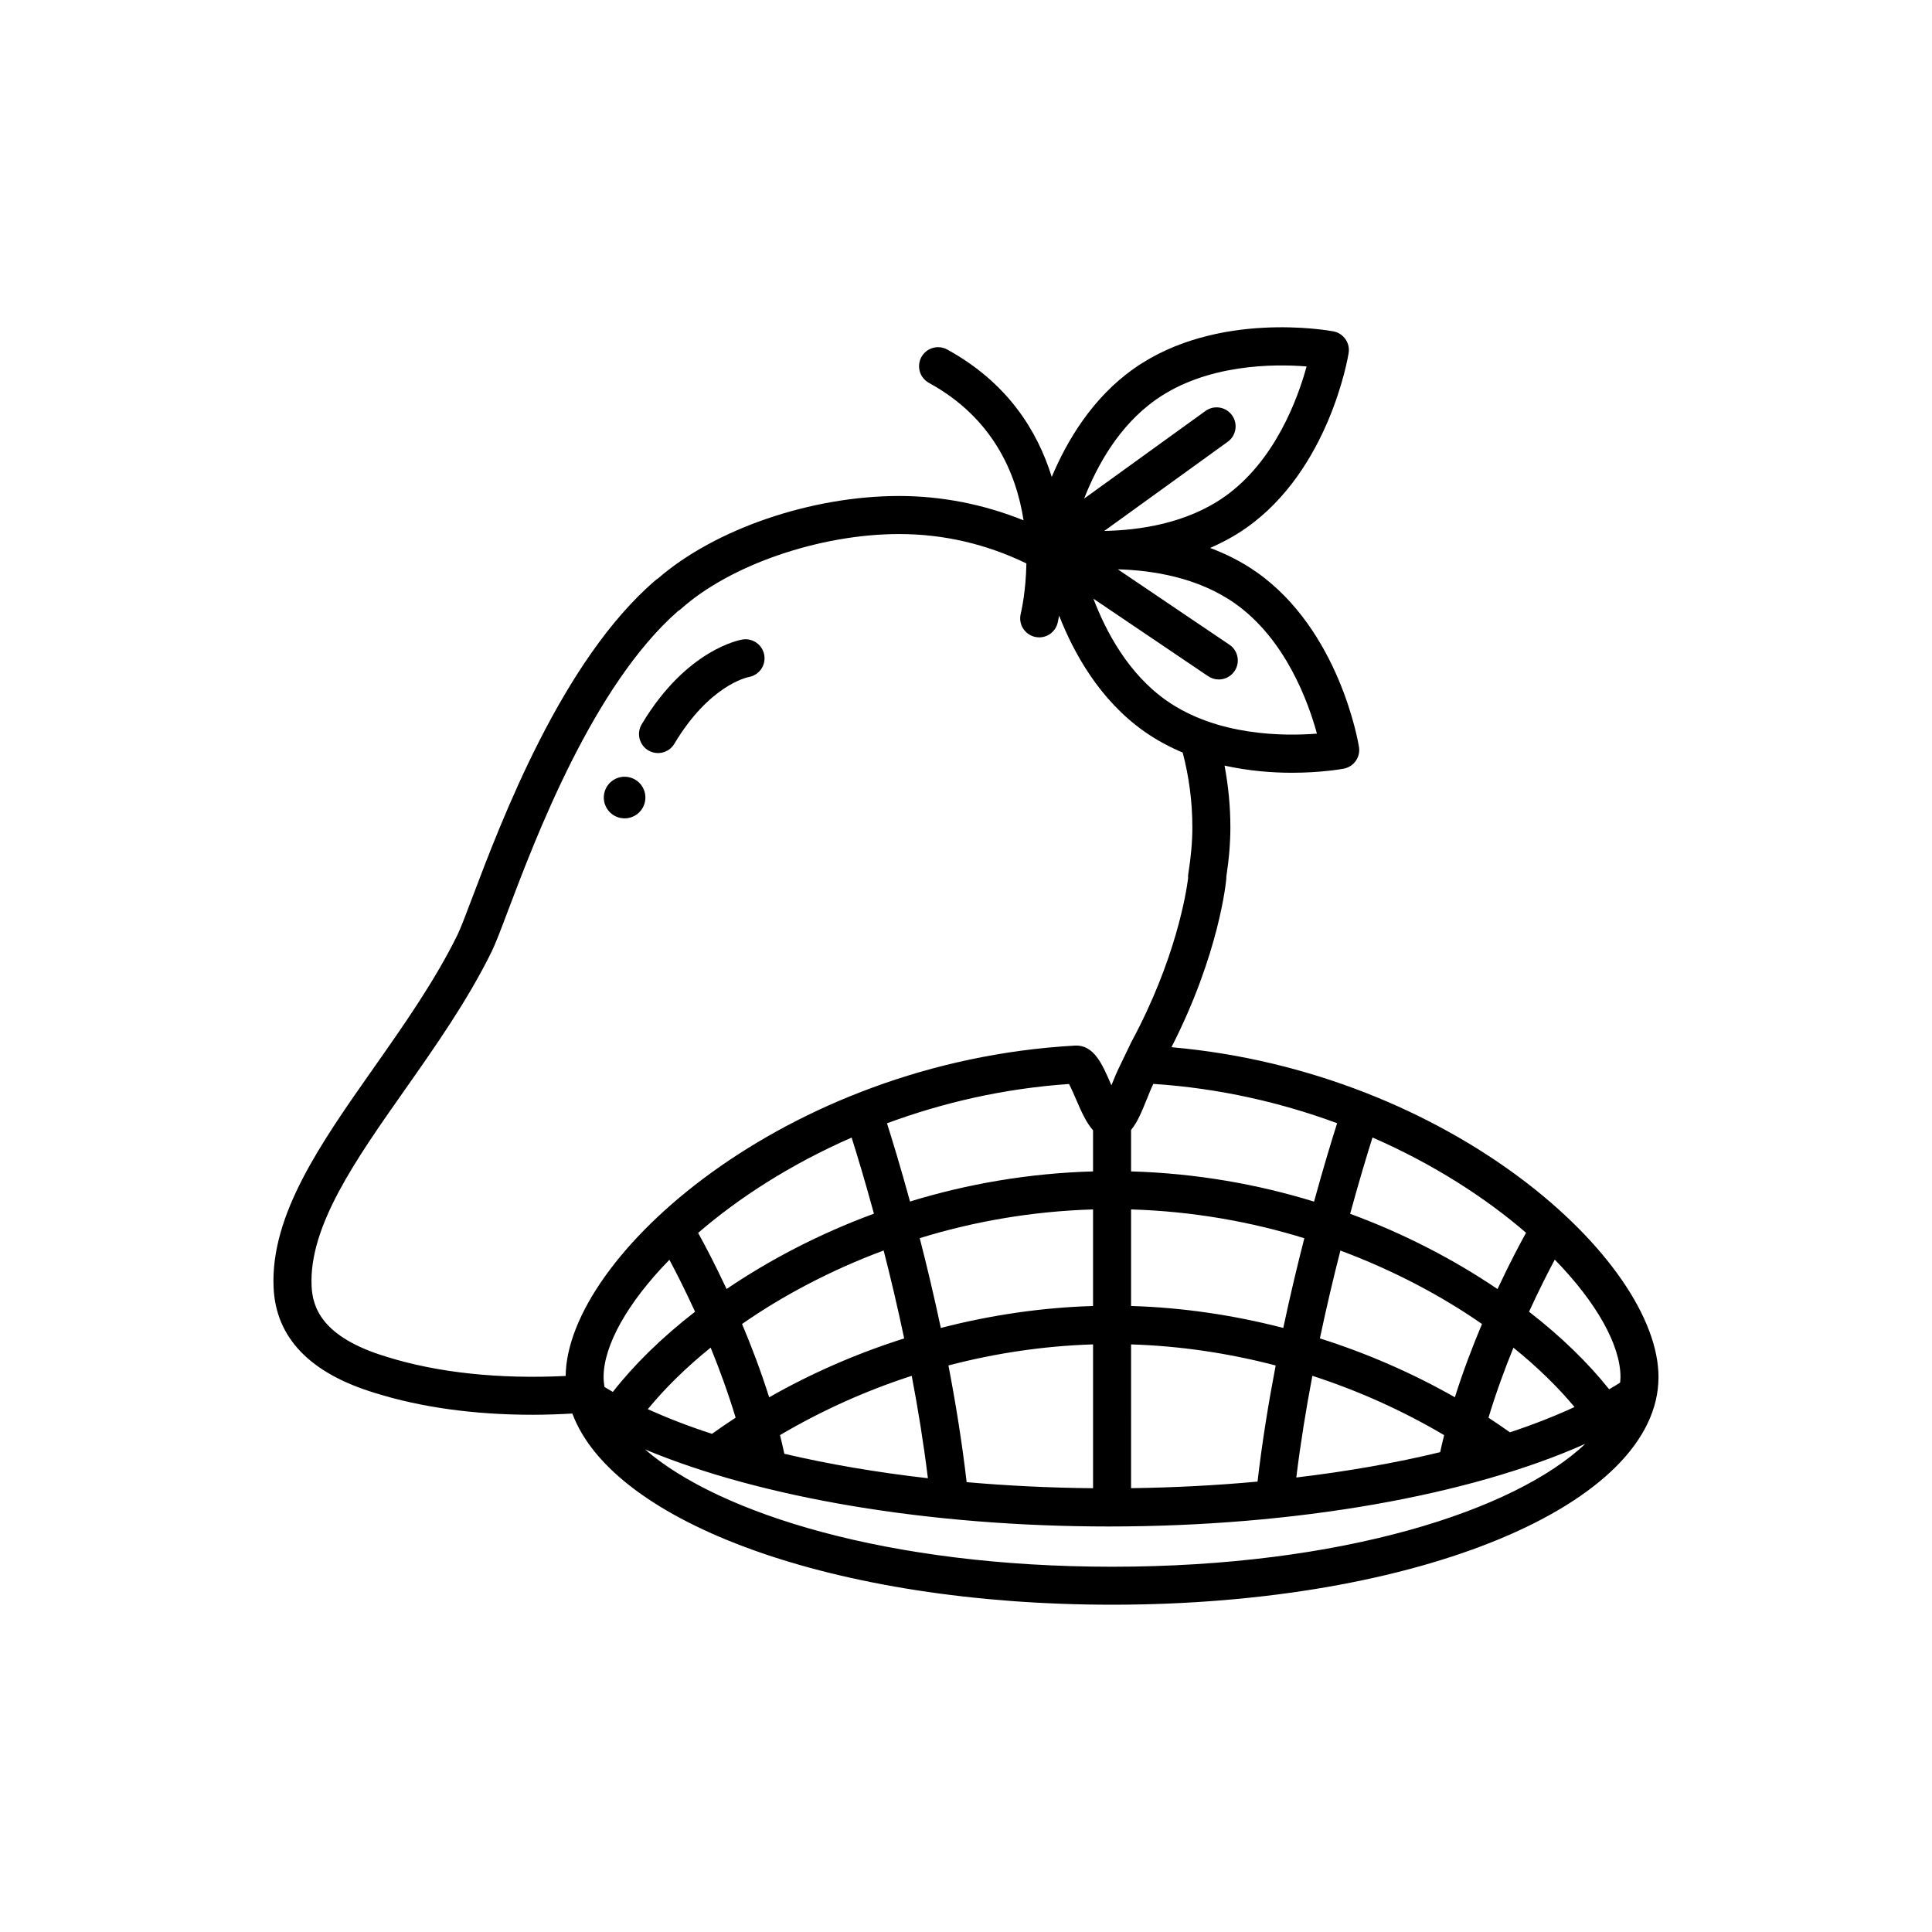 <?xml version="1.0" encoding="UTF-8"?>
<!-- Uploaded to: ICON Repo, www.iconrepo.com, Generator: ICON Repo Mixer Tools -->
<svg fill="#000000" width="800px" height="800px" version="1.1" viewBox="144 144 512 512" xmlns="http://www.w3.org/2000/svg">
 <g>
  <path d="m312.5 360c2.562-1.645 3.309-5.055 1.668-7.617-1.645-2.562-5.055-3.309-7.617-1.668-2.562 1.645-3.309 5.055-1.668 7.617 1.641 2.566 5.055 3.312 7.617 1.668z"/>
  <path d="m315.8 342.86c0.812 0.48 1.703 0.711 2.578 0.711 1.719 0 3.391-0.875 4.328-2.457 9.215-15.438 19.164-17.586 19.723-17.695 2.715-0.465 4.555-3.027 4.121-5.758-0.434-2.746-3.008-4.617-5.762-4.188-0.605 0.098-14.859 2.566-26.734 22.477-1.422 2.391-0.641 5.484 1.746 6.91z"/>
  <path d="m454.45 421.52c12.645-24.727 14.461-43.805 14.531-44.637 0.02-0.203 0.023-0.402 0.016-0.602 0.719-4.723 1.066-9.004 1.066-13.062 0-5.496-0.535-10.961-1.547-16.324 6.457 1.426 12.664 1.895 17.836 1.895 7.773 0 13.23-0.988 13.75-1.086 2.688-0.508 4.477-3.059 4.043-5.754-0.203-1.258-5.215-30.926-27.148-46.336-3.926-2.758-8.102-4.828-12.316-6.406 3.273-1.414 6.5-3.144 9.574-5.301 21.93-15.406 26.945-45.078 27.148-46.336 0.434-2.699-1.359-5.25-4.043-5.758-1.254-0.234-30.875-5.578-52.801 9.824-11.078 7.785-17.828 19.199-21.836 28.758-3.828-12.348-11.812-25.051-27.703-33.766-2.445-1.34-5.504-0.441-6.84 1.996-1.34 2.441-0.441 5.504 1.996 6.84 16.898 9.266 23.133 23.824 25.078 36.43-10.422-4.215-21.664-6.453-32.969-6.453-23.301 0-48.832 8.754-63.906 21.852-0.23 0.141-0.457 0.301-0.668 0.48-24.766 21.199-40.816 63.641-48.527 84.035-1.746 4.609-3.125 8.254-3.949 9.938-6.016 12.238-14.254 23.953-22.219 35.285-14.055 20.004-27.336 38.895-26.516 58.113 0.57 13.379 9.656 22.812 26.961 28.031 12.176 3.812 26.383 5.758 41.738 5.754 3.434 0 6.941-0.133 10.48-0.328 10.816 29.078 69.746 50.664 143.02 50.664 81.203 0 144.82-26.508 144.82-60.348 0.004-30.863-54.98-80.871-129.07-87.398zm-150.49 87.402c0-8.32 6.273-19.637 17.438-31.066 1.68 3.144 4.109 7.887 6.801 13.762-8.855 6.863-16.211 14.109-21.785 21.254-0.77-0.43-1.484-0.879-2.227-1.316-0.133-0.879-0.227-1.758-0.227-2.633zm244.46-38.223c-1.52 2.738-4.328 7.996-7.562 14.914-11.305-7.648-24.453-14.574-39.059-19.945 2.469-9.031 4.617-16.07 5.93-20.219 16.152 7.055 29.961 15.98 40.691 25.25zm-160.68 1.426c14.207-4.387 29.672-7.129 45.926-7.613v25.594c-13.5 0.398-27.09 2.387-40.336 5.816-1.82-8.555-3.738-16.586-5.59-23.797zm-4.121 26.57c-12.492 3.953-24.543 9.203-35.781 15.605-2.195-6.945-4.695-13.52-7.184-19.43 10.73-7.465 23.406-14.219 37.523-19.477 1.809 7.074 3.68 14.941 5.441 23.301zm60.125-34.184c16.242 0.488 31.707 3.242 45.918 7.637-1.852 7.203-3.766 15.227-5.582 23.77-13.246-3.43-26.84-5.418-40.336-5.816zm55.477 10.902c14.105 5.258 26.797 12.004 37.523 19.461-2.488 5.91-4.996 12.473-7.188 19.418-11.234-6.398-23.281-11.648-35.773-15.598 1.762-8.348 3.629-16.207 5.438-23.281zm-6.984-12.973c-15.039-4.633-31.375-7.512-48.492-8.004v-10.984c1.66-1.98 2.863-4.898 4.148-8.098 0.473-1.184 1.172-2.922 1.746-4.109 17.578 1.152 33.969 4.973 48.715 10.422-1.293 4.055-3.527 11.332-6.117 20.773zm-58.57-8.004c-17.133 0.488-33.473 3.356-48.504 7.981-2.582-9.41-4.812-16.672-6.102-20.73 14.617-5.41 30.844-9.223 48.238-10.414 0.621 1.18 1.402 2.988 1.93 4.211 1.34 3.098 2.648 6.059 4.438 8.055zm-63.977-8.965c1.312 4.148 3.453 11.164 5.914 20.168-14.609 5.371-27.75 12.305-39.055 19.961-3.219-6.887-6.016-12.125-7.535-14.867 10.727-9.27 24.531-18.203 40.676-25.262zm-37.363 55.664c2.344 5.727 4.648 12.031 6.625 18.57-2.125 1.387-4.223 2.809-6.273 4.281-6.141-1.992-11.793-4.188-17.008-6.531 4.492-5.484 10.078-11.004 16.656-16.32zm19.531 28.133c-0.359-1.656-0.734-3.309-1.148-4.949 10.914-6.438 22.668-11.754 34.906-15.711 1.672 8.781 3.16 17.934 4.289 27.145-13.504-1.547-26.289-3.727-38.047-6.484zm48.312 7.519c-1.219-10.504-2.91-20.957-4.824-30.926 12.586-3.297 25.488-5.184 38.324-5.582v38.117c-11.445-0.105-22.656-0.652-33.5-1.609zm43.574-36.504c12.836 0.398 25.738 2.285 38.324 5.582-1.906 9.918-3.59 20.32-4.809 30.773-10.84 1.004-22.062 1.59-33.516 1.742zm48.047 8.324c12.246 3.957 24.004 9.277 34.922 15.719-0.379 1.5-0.723 3.004-1.055 4.516-11.746 2.84-24.574 5.098-38.129 6.711 1.129-9.145 2.606-18.23 4.262-26.945zm52.352 14.977c-1.863-1.328-3.754-2.617-5.68-3.875 1.973-6.531 4.269-12.832 6.613-18.555 6.356 5.129 11.785 10.441 16.188 15.727-5.223 2.41-10.938 4.652-17.121 6.703zm29.301-14.664c0 0.496-0.059 0.996-0.102 1.496-0.945 0.594-1.898 1.184-2.902 1.762-5.5-6.91-12.648-13.91-21.23-20.555 2.699-5.894 5.141-10.66 6.82-13.805 11.152 11.426 17.414 22.746 17.414 31.102zm-80.441-170.5c-8.688 0.691-26.453 0.668-39.902-8.781-10.105-7.098-16.031-18.281-19.328-26.973l30.398 20.539c0.867 0.586 1.844 0.863 2.812 0.863 1.617 0 3.207-0.777 4.184-2.219 1.555-2.305 0.949-5.438-1.359-6.992l-29.578-19.98c9.188 0.254 21.199 2.129 30.969 8.992 13.461 9.445 19.508 26.145 21.805 34.551zm-42.648-88.527c13.453-9.453 31.211-9.48 39.906-8.781-2.297 8.41-8.348 25.109-21.801 34.559-10.059 7.066-22.527 8.863-31.812 9.031l32.711-23.625c2.254-1.629 2.762-4.777 1.133-7.031-1.629-2.258-4.773-2.766-7.035-1.133l-32.145 23.215c3.34-8.574 9.18-19.309 19.043-26.234zm-203.93 253.66c-17.305-5.215-19.621-13.242-19.855-18.828-0.676-15.797 11.645-33.324 24.695-51.887 8.188-11.648 16.648-23.691 23.016-36.633 1.039-2.117 2.422-5.766 4.328-10.82 7.352-19.43 22.562-59.672 45.027-79.398 0.277-0.164 0.543-0.359 0.793-0.582 13.055-11.703 36.848-19.875 57.859-19.875 11.852 0 23.164 2.684 33.715 7.785-0.133 7.422-1.352 12.75-1.5 13.348-0.664 2.699 0.984 5.43 3.68 6.098 0.41 0.102 0.816 0.148 1.215 0.148 2.258 0 4.309-1.523 4.879-3.816 0.016-0.055 0.18-0.758 0.398-1.945 3.879 9.926 10.766 22.406 22.629 30.742 3.246 2.277 6.656 4.094 10.121 5.551 1.688 6.43 2.559 13.082 2.559 19.789 0 3.777-0.355 7.832-1.082 12.383-0.059 0.379-0.074 0.762-0.043 1.133-0.48 3.773-3.266 21.586-15.055 43.43l-3.055 6.348c-0.785 1.559-1.492 3.297-2.211 5.09 0 0.004 0 0.008-0.004 0.012-0.016-0.043-0.035-0.082-0.051-0.121-2.375-5.5-4.57-10.711-9.73-10.402-76.73 4.332-134.51 55.965-134.85 87.543-17.68 0.867-33.984-0.863-47.477-5.09zm68.512 24.559c30.621 12.812 75.238 20.422 122.9 20.422 49.445 0 95.641-8.207 126.3-21.914-18.742 17.73-64.52 32.582-125.43 32.582-59.195-0.004-104.08-14.027-123.77-31.09z"/>
 </g>
</svg>